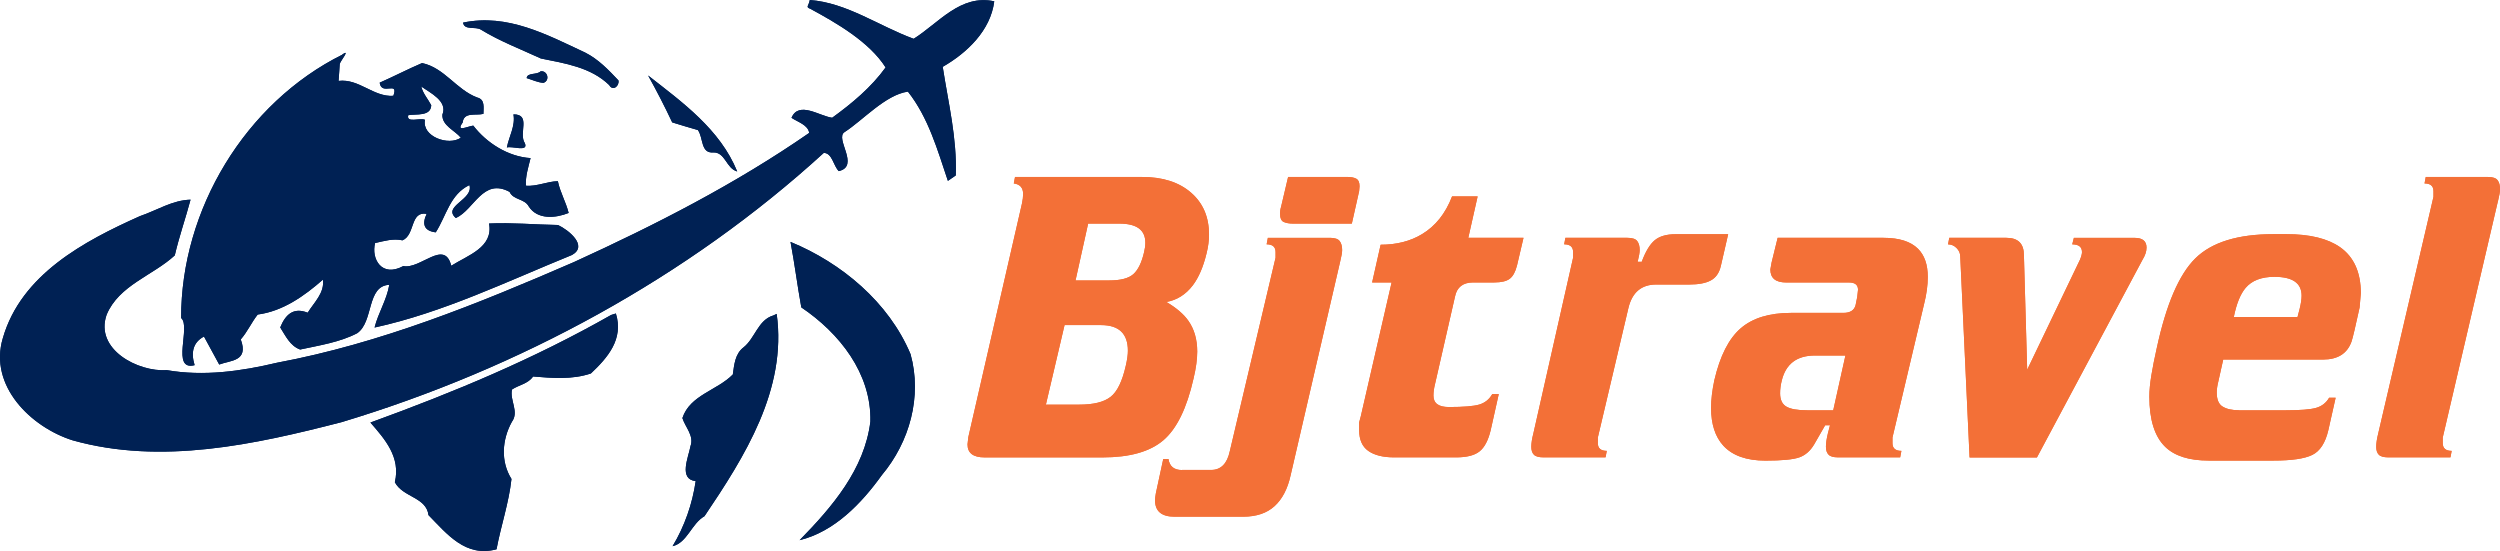 <?xml version="1.0" encoding="UTF-8"?>
<svg id="Layer_2" data-name="Layer 2" xmlns="http://www.w3.org/2000/svg" xmlns:xlink="http://www.w3.org/1999/xlink" viewBox="0 0 551.54 121.57">
  <defs>
    <style>
      .cls-1 {
        clip-path: url(#clippath-1);
      }

      .cls-2 {
        fill: #f37037;
      }

      .cls-3 {
        clip-path: url(#clippath-3);
      }

      .cls-4 {
        fill: #002154;
      }
    </style>
    <clipPath id="clippath-1">
      <path class="cls-4" d="m170.57,69.62l.78-.37c2.3,16.69-7.07,31.49-15.93,44.63-2.87,1.63-3.8,5.86-7.04,6.62,2.66-4.38,4.38-9.4,5.1-14.36-3.8-.44-1.63-5.17-1.14-7.73.82-2.29-1.15-4.14-1.79-6.18,1.67-5.08,7.64-6.07,11.12-9.61.31-2.17.49-4.58,2.4-6.01,2.52-2.03,3.17-6,6.5-7m-35.72-.13l1.02-.32c1.77,5.65-1.84,9.77-5.51,13.23-4.18,1.4-8.48,1.02-12.76.67-1.08,1.61-3.12,1.85-4.65,2.87-.52,2.45,1.63,4.9-.03,7.14-2.16,3.91-2.51,8.74-.08,12.6-.56,5.21-2.32,10.31-3.3,15.51-6.83,1.84-10.92-3.37-15.01-7.54-.47-3.99-5.65-3.9-7.42-7.26,1.31-5.49-2.15-9.45-5.39-13.16,18.54-6.74,35.94-13.98,53.12-23.74Zm39.56-16.11c11.21,4.62,21.65,13.28,26.47,24.76,2.6,9.32-.21,19.39-6.34,26.69-4.47,6.24-10.46,12.47-18.13,14.35,7.14-7.28,14.33-15.64,15.61-26.17.26-10.62-6.83-19.52-15.24-25.19-.87-4.81-1.48-9.66-2.38-14.44Zm-61.14-28.14c3.99-.02,1.05,4.19,2.53,6.38.82,2.01-2.9.53-3.98.93.47-2.44,1.92-4.77,1.45-7.31Zm29.71-8.58c7.56,5.92,15.87,11.87,19.66,21.18-2.46-.69-2.61-4.28-5.29-4.2-2.82.24-2.15-3.27-3.39-4.94-1.89-.57-3.79-1.08-5.66-1.69-1.65-3.51-3.43-6.97-5.32-10.35Zm-23.73-.91c1.51-.26,2.18,2.01.64,2.54-1.25-.08-2.49-.68-3.7-1.05.11-1.27,2.28-.66,3.07-1.49Zm-26.32,3.34c.38,1.56,1.48,2.75,2.21,4.14-.11,2.51-3.34,1.88-5.07,2.19-.5,1.84,2.64.49,3.69,1.03-.76,3.67,5.21,5.83,7.91,3.94-1.35-1.64-4.2-2.67-4.07-5.09,1.22-2.99-2.7-4.8-4.67-6.22Zm-17.41-7.07c1.9-1.31-.47,1.47-.57,2.11-.09,1.24-.15,2.49-.26,3.73,4.5-.56,7.69,3.59,12.09,3.29,1.25-3.46-2.61.09-3.02-2.9,3.14-1.38,6.2-2.98,9.36-4.33,4.94,1.05,7.54,5.86,12.15,7.6,1.77.42,1.39,2.21,1.38,3.61-1.65.43-4.33-.49-4.58,1.91-1.61,2.23,1.11.83,2.34.68,2.94,3.84,7.71,6.86,12.64,7.17-.49,2-1.15,3.99-1.03,6.1,2.42.18,4.66-.94,7.05-1.01.49,2.43,1.79,4.6,2.38,7.01-2.9,1.17-6.89,1.53-8.8-1.44-.93-1.75-3.39-1.38-4.23-3.21-5.89-3.17-7.78,3.93-11.85,5.77-3.06-2.62,3.98-4.06,2.99-7.27-4.3,2.06-5.09,6.77-7.43,10.43-2.58-.32-3.08-1.81-2-4.08-3.72-.64-2.49,4.64-5.34,5.84-2.04-.46-4.06.15-6.04.6-.89,3.45,1.42,7.68,6.22,5.08,3.79.77,9.1-6.04,10.58-.07,3.69-2.33,9.33-4.06,8.34-9.32,5.07-.24,10.14.25,15.2.33,2.28,1.05,6.74,4.58,3.1,6.61-14.32,5.83-28.41,12.7-43.56,16.01.81-3.23,2.7-6.11,3.25-9.43-5.05.23-3.4,8.14-7.08,10.68-3.82,2-8.39,2.69-12.59,3.6-2.21-.8-3.21-3.02-4.39-4.87,1.17-2.87,2.92-4.5,6.06-3.25,1.4-2.28,3.76-4.36,3.36-7.3-4.1,3.61-8.87,6.98-14.39,7.7-1.37,1.74-2.27,3.81-3.74,5.49,1.81,4.88-2.26,4.58-4.75,5.54-.84-1.54-2.52-4.64-3.36-6.18-2.29,1.21-2.98,3.32-2.07,6.32-5.29,1.36-.74-8.57-2.97-10.4-.05-23.88,14.14-47.46,35.6-58.12Zm26.63-7.02c9.79-2.06,18.48,2.65,26.95,6.61,2.9,1.46,5.14,3.81,7.34,6.14.24,1.23-1.24,2.46-2.04,1.03-4.06-3.95-9.79-4.79-15.08-5.87-4.43-2.05-9.04-3.8-13.22-6.36-1.19-.77-3.67.22-3.94-1.55ZM178.62,0c8.18.58,15.34,5.78,22.95,8.56,5.49-3.43,10.3-9.9,17.78-8.27-.82,6.46-6.03,11.39-11.37,14.45,1.27,8.21,3.16,15.64,2.88,23.96-.44.29-1.3.9-1.74,1.2-2.3-6.83-4.29-13.95-8.82-19.69-4.95.69-9.98,6.37-13.99,8.94-2.2,1.41,3.48,7.48-1.26,8.6-1.21-1.18-1.43-3.99-3.31-4.02-30.05,27.45-67.24,47.61-106.37,59.4-19.17,4.94-39.81,9.5-59.35,4.01-9.23-2.92-18.53-12.05-15.4-22.52,4.04-14.03,17.88-21.41,30.26-26.94,3.69-1.25,7.16-3.53,11.16-3.63-1.1,4.11-2.51,8.12-3.48,12.29-4.79,4.43-12.34,6.58-15.04,13.1-2.67,7.66,6.95,12.66,13.29,12.22,8.11,1.41,16.37.25,24.32-1.64,22.78-4.26,44.32-13.01,65.49-22.2,17.97-8.2,35.63-17.22,51.9-28.49-.24-1.79-2.57-2.42-3.9-3.34,1.61-3.78,6.17-.38,8.97-.01,4.37-3.17,8.63-6.71,11.79-11.1-3.58-5.65-10.91-9.86-16.61-12.94-1.11-.41-.36-.59-.12-1.93Z"/>
    </clipPath>
    <clipPath id="clippath-3">
      <path class="cls-2" d="m551.09,44.34l-12.18,52.18v1.25c0,1.13.66,1.7,1.97,1.7l-.27,1.43h-13.7c-1.01,0-1.72-.19-2.1-.58-.39-.39-.58-.97-.58-1.75s.15-1.76.45-2.97l12.18-52.18v-1.25c0-1.13-.66-1.7-1.97-1.7l.27-1.43h13.7c1.07,0,1.79.24,2.15.72.36.48.54,1.13.54,1.97,0,.54-.15,1.4-.45,2.61m-58.29,25.59h14.06l.45-1.72c.3-1.21.45-2.21.45-2.98,0-2.78-2-4.16-6-4.16-2.87,0-4.98.82-6.36,2.45-1.13,1.33-2,3.46-2.6,6.42Zm1.16,20.59h10.3c3.22,0,5.46-.18,6.71-.54,1.25-.36,2.21-1.1,2.87-2.24h1.43l-1.61,7.16c-.66,2.81-1.84,4.63-3.54,5.46-1.7.84-4.55,1.25-8.55,1.25h-14.33c-4.3,0-7.49-1.01-9.58-3.04-2.33-2.27-3.49-5.97-3.49-11.1,0-1.31.15-2.88.45-4.7.3-1.82.69-3.78,1.16-5.86,2.09-9.73,4.94-16.37,8.55-19.92,3.61-3.55,9.36-5.33,17.24-5.33h2.87c5.13,0,9.07.96,11.82,2.88,3.04,2.15,4.57,5.54,4.57,10.15l-.27,3.13c-.9,4.13-1.49,6.66-1.79,7.55-.95,2.64-3.04,3.95-6.27,3.95h-22.03l-1.07,4.79c-.24.95-.36,1.78-.36,2.49,0,1.54.43,2.58,1.3,3.1.87.54,2.07.81,3.63.81Zm-63.93-38.05h12.62c2.57,0,3.85,1.28,3.85,3.85l.72,25.25,11.64-24.26c.3-.72.45-1.28.45-1.7,0-1.13-.72-1.7-2.15-1.7l.36-1.43h13.43c1.73,0,2.6.72,2.6,2.15,0,.84-.3,1.73-.9,2.7l-23.28,43.59h-14.86l-2.06-44.32c0-.72-.27-1.34-.81-1.88-.54-.54-1.16-.81-1.88-.81l.27-1.43Zm-14.5,0c3.46,0,6,.81,7.61,2.42,1.43,1.43,2.15,3.51,2.15,6.19,0,1.85-.27,3.87-.82,6.01l-6.97,29.43v1.25c0,1.13.66,1.7,1.97,1.7l-.27,1.43h-13.7c-1.01,0-1.72-.19-2.1-.6-.39-.39-.58-.97-.58-1.76s.15-1.79.45-3l.45-1.72h-1.07l-2.42,4.21c-.84,1.43-1.93,2.39-3.27,2.87-1.34.48-3.84.72-7.48.72-4.18,0-7.28-1.1-9.31-3.31-1.79-1.97-2.69-4.75-2.69-8.33,0-1.79.24-3.82.72-6.09,1.25-5.37,3.19-9.19,5.82-11.46,2.63-2.27,6.33-3.4,11.1-3.4h11.55c1.49,0,2.39-.57,2.69-1.7l.36-1.79.18-1.61c0-1.07-.66-1.61-1.97-1.61h-13.88c-2.33,0-3.49-.96-3.49-2.87l.27-1.52,1.34-5.46h23.37Zm-11.1,38.05l2.69-12.09h-6.71c-4,0-6.45,1.85-7.34,5.55-.24.95-.36,1.88-.36,2.78,0,1.43.46,2.42,1.39,2.95.93.54,2.46.81,4.61.81h5.73Zm-45.17-22.64l-6.76,28.64v1.25c0,1.13.66,1.7,1.97,1.7l-.27,1.43h-13.7c-1.01,0-1.72-.19-2.1-.58-.39-.39-.58-.97-.58-1.75s.15-1.78.46-2.97l8.76-38.75v-1.25c0-1.13-.66-1.7-1.97-1.7l.27-1.43h13.7c1.07,0,1.79.24,2.15.72.36.48.54,1.13.54,1.97,0,.54-.15,1.4-.45,2.6h.9c.84-2.27,1.79-3.85,2.86-4.75,1.07-.9,2.63-1.34,4.66-1.34h11.55l-1.63,7.07c-.36,1.49-1.09,2.54-2.21,3.13-1.1.6-2.69.9-4.73.9h-7.3c-3.24,0-5.28,1.7-6.12,5.12Zm-29.59-5.57h-4.66c-2.27,0-3.61,1.04-4.03,3.15l-4.39,19.22c-.24.95-.36,1.82-.36,2.6,0,1.69,1.13,2.52,3.4,2.52,3.22,0,5.46-.18,6.71-.55,1.25-.37,2.21-1.15,2.87-2.31h1.43l-1.79,8.01c-.54,2.22-1.36,3.78-2.46,4.64-1.1.88-2.82,1.31-5.15,1.31h-13.7c-2.45,0-4.34-.48-5.69-1.43-1.34-.95-2.01-2.49-2.01-4.58v-1.7c.18-.66.3-1.1.36-1.34l6.8-29.53h-4.3l1.88-8.33c3.52,0,6.57-.78,9.13-2.33,2.98-1.79,5.19-4.57,6.63-8.33h5.64l-2.06,9.13h12.18l-1.43,6.09c-.36,1.43-.9,2.42-1.61,2.95-.72.54-1.85.81-3.4.81Zm-31.43-12.98h-12.98c-.84,0-1.52-.12-2.06-.36-.54-.24-.81-.87-.81-1.88,0-.18.02-.39.04-.63.03-.24.1-.57.22-.98l1.52-6.45h12.89c.96,0,1.67.13,2.15.4.48.27.72.82.72,1.66l-.09,1.07-1.61,7.16Zm-37.47,54.35h6.4c2.16,0,3.54-1.37,4.13-4.12l10.1-42.71v-1.25c0-1.13-.66-1.7-1.97-1.7l.27-1.43h13.7c1.07,0,1.79.24,2.15.72.36.48.54,1.13.54,1.97,0,.54-.15,1.4-.45,2.6l-10.92,47.11c-.66,2.98-1.84,5.24-3.54,6.79-1.7,1.55-4.01,2.33-6.94,2.33h-15.13c-2.87,0-4.3-1.21-4.3-3.64,0-.3.06-.81.18-1.52l1.63-7.55h1.16c.24,1.61,1.24,2.42,2.98,2.42Zm-23.5-41.81h7.43c2.51,0,4.28-.46,5.33-1.39,1.04-.93,1.84-2.55,2.37-4.88.18-.72.27-1.4.27-2.06,0-2.81-1.91-4.21-5.73-4.21h-6.89l-2.78,12.53Zm-6.54,27.4h7.34c3.16,0,5.48-.57,6.94-1.72,1.46-1.13,2.58-3.45,3.36-6.92.3-1.31.45-2.4.45-3.24,0-3.78-1.97-5.67-5.91-5.67h-8.06l-4.12,17.55Zm-6.8-50.23h28.02c4.54,0,8.13,1.15,10.79,3.45,2.66,2.3,3.98,5.39,3.98,9.27,0,1.31-.18,2.69-.54,4.12-.72,2.98-1.73,5.34-3.04,7.07-1.55,2.03-3.49,3.25-5.82,3.67,2.21,1.31,3.82,2.69,4.83,4.13,1.31,1.85,1.97,4.12,1.97,6.82,0,1.67-.27,3.66-.81,5.92-1.49,6.58-3.72,11.13-6.67,13.64-2.95,2.52-7.42,3.78-13.39,3.78h-26.05c-2.51,0-3.76-.96-3.76-2.87l.18-1.61,11.82-51.48c.18-.84.27-1.55.27-2.15,0-1.37-.69-2.15-2.06-2.33l.27-1.43Z"/>
    </clipPath>
  </defs>
  <g id="Layer_1-2" data-name="Layer 1">
    <g>
      <g>
        <path class="cls-4" d="m170.57,69.62l.78-.37c2.3,16.69-7.07,31.49-15.93,44.63-2.87,1.63-3.8,5.86-7.04,6.62,2.66-4.38,4.38-9.4,5.1-14.36-3.8-.44-1.63-5.17-1.14-7.73.82-2.29-1.15-4.14-1.79-6.18,1.67-5.08,7.64-6.07,11.12-9.61.31-2.17.49-4.58,2.4-6.01,2.52-2.03,3.17-6,6.5-7m-35.72-.13l1.02-.32c1.77,5.65-1.84,9.77-5.51,13.23-4.18,1.4-8.48,1.02-12.76.67-1.08,1.61-3.12,1.85-4.65,2.87-.52,2.45,1.63,4.9-.03,7.14-2.16,3.91-2.51,8.74-.08,12.6-.56,5.21-2.32,10.31-3.3,15.51-6.83,1.84-10.92-3.37-15.01-7.54-.47-3.99-5.65-3.9-7.42-7.26,1.31-5.49-2.15-9.45-5.39-13.16,18.54-6.74,35.94-13.98,53.12-23.74Zm39.56-16.11c11.21,4.62,21.65,13.28,26.47,24.76,2.6,9.32-.21,19.39-6.34,26.69-4.47,6.24-10.46,12.47-18.13,14.35,7.14-7.28,14.33-15.64,15.61-26.17.26-10.62-6.83-19.52-15.24-25.19-.87-4.81-1.48-9.66-2.38-14.44Zm-61.14-28.14c3.99-.02,1.05,4.19,2.53,6.38.82,2.01-2.9.53-3.98.93.47-2.44,1.92-4.77,1.45-7.31Zm29.71-8.58c7.56,5.92,15.87,11.87,19.66,21.18-2.46-.69-2.61-4.28-5.29-4.2-2.82.24-2.15-3.27-3.39-4.94-1.89-.57-3.79-1.08-5.66-1.69-1.65-3.51-3.43-6.97-5.32-10.35Zm-23.73-.91c1.51-.26,2.18,2.01.64,2.54-1.25-.08-2.49-.68-3.7-1.05.11-1.27,2.28-.66,3.07-1.49Zm-26.32,3.34c.38,1.56,1.48,2.75,2.21,4.14-.11,2.51-3.34,1.88-5.07,2.19-.5,1.84,2.64.49,3.69,1.03-.76,3.67,5.21,5.83,7.91,3.94-1.35-1.64-4.2-2.67-4.07-5.09,1.22-2.99-2.7-4.8-4.67-6.22Zm-17.41-7.07c1.9-1.31-.47,1.47-.57,2.11-.09,1.24-.15,2.49-.26,3.73,4.5-.56,7.69,3.59,12.09,3.29,1.25-3.46-2.61.09-3.02-2.9,3.14-1.38,6.2-2.98,9.36-4.33,4.94,1.05,7.54,5.86,12.15,7.6,1.77.42,1.39,2.21,1.38,3.61-1.65.43-4.33-.49-4.58,1.91-1.61,2.23,1.11.83,2.34.68,2.94,3.84,7.71,6.86,12.64,7.17-.49,2-1.15,3.99-1.03,6.1,2.42.18,4.66-.94,7.05-1.01.49,2.43,1.79,4.6,2.38,7.01-2.9,1.17-6.89,1.53-8.8-1.44-.93-1.75-3.39-1.38-4.23-3.21-5.89-3.17-7.78,3.93-11.85,5.77-3.06-2.62,3.98-4.06,2.99-7.27-4.3,2.06-5.09,6.77-7.43,10.43-2.58-.32-3.08-1.81-2-4.08-3.72-.64-2.49,4.64-5.34,5.84-2.04-.46-4.06.15-6.04.6-.89,3.45,1.42,7.68,6.22,5.08,3.79.77,9.1-6.04,10.58-.07,3.69-2.33,9.33-4.06,8.34-9.32,5.07-.24,10.14.25,15.2.33,2.28,1.05,6.74,4.58,3.1,6.61-14.32,5.83-28.41,12.7-43.56,16.01.81-3.23,2.7-6.11,3.25-9.43-5.05.23-3.4,8.14-7.08,10.68-3.82,2-8.39,2.69-12.59,3.6-2.21-.8-3.21-3.02-4.39-4.87,1.17-2.87,2.92-4.5,6.06-3.25,1.4-2.28,3.76-4.36,3.36-7.3-4.1,3.61-8.87,6.98-14.39,7.7-1.37,1.74-2.27,3.81-3.74,5.49,1.81,4.88-2.26,4.58-4.75,5.54-.84-1.54-2.52-4.64-3.36-6.18-2.29,1.21-2.98,3.32-2.07,6.32-5.29,1.36-.74-8.57-2.97-10.4-.05-23.88,14.14-47.46,35.6-58.12Zm26.63-7.02c9.79-2.06,18.48,2.65,26.95,6.61,2.9,1.46,5.14,3.81,7.34,6.14.24,1.23-1.24,2.46-2.04,1.03-4.06-3.95-9.79-4.79-15.08-5.87-4.43-2.05-9.04-3.8-13.22-6.36-1.19-.77-3.67.22-3.94-1.55ZM178.62,0c8.18.58,15.34,5.78,22.95,8.56,5.49-3.43,10.3-9.9,17.78-8.27-.82,6.46-6.03,11.39-11.37,14.45,1.27,8.21,3.16,15.64,2.88,23.96-.44.29-1.3.9-1.74,1.2-2.3-6.83-4.29-13.95-8.82-19.69-4.95.69-9.98,6.37-13.99,8.94-2.2,1.41,3.48,7.48-1.26,8.6-1.21-1.18-1.43-3.99-3.31-4.02-30.05,27.45-67.24,47.61-106.37,59.4-19.17,4.94-39.81,9.5-59.35,4.01-9.23-2.92-18.53-12.05-15.4-22.52,4.04-14.03,17.88-21.41,30.26-26.94,3.69-1.25,7.16-3.53,11.16-3.63-1.1,4.11-2.51,8.12-3.48,12.29-4.79,4.43-12.34,6.58-15.04,13.1-2.67,7.66,6.95,12.66,13.29,12.22,8.11,1.41,16.37.25,24.32-1.64,22.78-4.26,44.32-13.01,65.49-22.2,17.97-8.2,35.63-17.22,51.9-28.49-.24-1.79-2.57-2.42-3.9-3.34,1.61-3.78,6.17-.38,8.97-.01,4.37-3.17,8.63-6.71,11.79-11.1-3.58-5.65-10.91-9.86-16.61-12.94-1.11-.41-.36-.59-.12-1.93Z"/>
        <g class="cls-1">
          <rect class="cls-4" x="-2.51" y="-1.34" width="221.87" height="124.37"/>
        </g>
      </g>
      <g>
        <path class="cls-2" d="m551.09,44.34l-12.18,52.18v1.25c0,1.13.66,1.7,1.97,1.7l-.27,1.43h-13.7c-1.01,0-1.72-.19-2.1-.58-.39-.39-.58-.97-.58-1.75s.15-1.76.45-2.97l12.18-52.18v-1.25c0-1.13-.66-1.7-1.97-1.7l.27-1.43h13.7c1.07,0,1.79.24,2.15.72.36.48.54,1.13.54,1.97,0,.54-.15,1.4-.45,2.61m-58.29,25.59h14.06l.45-1.72c.3-1.21.45-2.21.45-2.98,0-2.78-2-4.16-6-4.16-2.87,0-4.98.82-6.36,2.45-1.13,1.33-2,3.46-2.6,6.42Zm1.16,20.59h10.3c3.22,0,5.46-.18,6.71-.54,1.25-.36,2.21-1.1,2.87-2.24h1.43l-1.61,7.16c-.66,2.81-1.84,4.63-3.54,5.46-1.7.84-4.55,1.25-8.55,1.25h-14.33c-4.3,0-7.49-1.01-9.58-3.04-2.33-2.27-3.49-5.97-3.49-11.1,0-1.31.15-2.88.45-4.7.3-1.82.69-3.78,1.16-5.86,2.09-9.73,4.94-16.37,8.55-19.92,3.61-3.55,9.36-5.33,17.24-5.33h2.87c5.13,0,9.07.96,11.82,2.88,3.04,2.15,4.57,5.54,4.57,10.15l-.27,3.13c-.9,4.13-1.49,6.66-1.79,7.55-.95,2.64-3.04,3.95-6.27,3.95h-22.03l-1.07,4.79c-.24.95-.36,1.78-.36,2.49,0,1.54.43,2.58,1.3,3.1.87.54,2.07.81,3.63.81Zm-63.93-38.05h12.62c2.57,0,3.85,1.28,3.85,3.85l.72,25.25,11.64-24.26c.3-.72.45-1.28.45-1.7,0-1.13-.72-1.7-2.15-1.7l.36-1.43h13.43c1.73,0,2.6.72,2.6,2.15,0,.84-.3,1.73-.9,2.7l-23.28,43.59h-14.86l-2.06-44.32c0-.72-.27-1.34-.81-1.88-.54-.54-1.16-.81-1.88-.81l.27-1.43Zm-14.5,0c3.46,0,6,.81,7.61,2.42,1.43,1.43,2.15,3.51,2.15,6.19,0,1.85-.27,3.87-.82,6.01l-6.97,29.43v1.25c0,1.13.66,1.7,1.97,1.7l-.27,1.43h-13.7c-1.01,0-1.72-.19-2.1-.6-.39-.39-.58-.97-.58-1.76s.15-1.79.45-3l.45-1.72h-1.07l-2.42,4.21c-.84,1.43-1.93,2.39-3.27,2.87-1.34.48-3.84.72-7.48.72-4.18,0-7.28-1.1-9.31-3.31-1.79-1.97-2.69-4.75-2.69-8.33,0-1.79.24-3.82.72-6.09,1.25-5.37,3.19-9.19,5.82-11.46,2.63-2.27,6.33-3.4,11.1-3.4h11.55c1.49,0,2.39-.57,2.69-1.7l.36-1.79.18-1.61c0-1.07-.66-1.61-1.97-1.61h-13.88c-2.33,0-3.49-.96-3.49-2.87l.27-1.52,1.34-5.46h23.37Zm-11.1,38.05l2.69-12.09h-6.71c-4,0-6.45,1.85-7.34,5.55-.24.95-.36,1.88-.36,2.78,0,1.43.46,2.42,1.39,2.95.93.54,2.46.81,4.61.81h5.73Zm-45.17-22.64l-6.76,28.64v1.25c0,1.13.66,1.7,1.97,1.7l-.27,1.43h-13.7c-1.01,0-1.72-.19-2.1-.58-.39-.39-.58-.97-.58-1.75s.15-1.78.46-2.97l8.76-38.75v-1.25c0-1.13-.66-1.7-1.97-1.7l.27-1.43h13.7c1.07,0,1.79.24,2.15.72.36.48.54,1.13.54,1.97,0,.54-.15,1.4-.45,2.6h.9c.84-2.27,1.79-3.85,2.86-4.75,1.07-.9,2.63-1.34,4.66-1.34h11.55l-1.63,7.07c-.36,1.49-1.09,2.54-2.21,3.13-1.1.6-2.69.9-4.73.9h-7.3c-3.24,0-5.28,1.7-6.12,5.12Zm-29.59-5.57h-4.66c-2.27,0-3.61,1.04-4.03,3.15l-4.39,19.22c-.24.95-.36,1.82-.36,2.6,0,1.69,1.13,2.52,3.4,2.52,3.22,0,5.46-.18,6.71-.55,1.25-.37,2.21-1.15,2.87-2.31h1.43l-1.79,8.01c-.54,2.22-1.36,3.78-2.46,4.64-1.1.88-2.82,1.31-5.15,1.31h-13.7c-2.45,0-4.34-.48-5.69-1.43-1.34-.95-2.01-2.49-2.01-4.58v-1.7c.18-.66.3-1.1.36-1.34l6.8-29.53h-4.3l1.88-8.33c3.52,0,6.57-.78,9.13-2.33,2.98-1.79,5.19-4.57,6.63-8.33h5.64l-2.06,9.13h12.18l-1.43,6.09c-.36,1.43-.9,2.42-1.61,2.95-.72.54-1.85.81-3.4.81Zm-31.43-12.98h-12.98c-.84,0-1.52-.12-2.06-.36-.54-.24-.81-.87-.81-1.88,0-.18.02-.39.04-.63.03-.24.1-.57.22-.98l1.52-6.45h12.89c.96,0,1.67.13,2.15.4.48.27.72.82.72,1.66l-.09,1.07-1.61,7.16Zm-37.47,54.35h6.4c2.16,0,3.54-1.37,4.13-4.12l10.1-42.71v-1.25c0-1.13-.66-1.7-1.97-1.7l.27-1.43h13.7c1.07,0,1.79.24,2.15.72.36.48.54,1.13.54,1.97,0,.54-.15,1.4-.45,2.6l-10.92,47.11c-.66,2.98-1.84,5.24-3.54,6.79-1.7,1.55-4.01,2.33-6.94,2.33h-15.13c-2.87,0-4.3-1.21-4.3-3.64,0-.3.06-.81.18-1.52l1.63-7.55h1.16c.24,1.61,1.24,2.42,2.98,2.42Zm-23.5-41.81h7.43c2.51,0,4.28-.46,5.33-1.39,1.04-.93,1.84-2.55,2.37-4.88.18-.72.27-1.4.27-2.06,0-2.81-1.91-4.21-5.73-4.21h-6.89l-2.78,12.53Zm-6.54,27.4h7.34c3.16,0,5.48-.57,6.94-1.72,1.46-1.13,2.58-3.45,3.36-6.92.3-1.31.45-2.4.45-3.24,0-3.78-1.97-5.67-5.91-5.67h-8.06l-4.12,17.55Zm-6.8-50.23h28.02c4.54,0,8.13,1.15,10.79,3.45,2.66,2.3,3.98,5.39,3.98,9.27,0,1.31-.18,2.69-.54,4.12-.72,2.98-1.73,5.34-3.04,7.07-1.55,2.03-3.49,3.25-5.82,3.67,2.21,1.31,3.82,2.69,4.83,4.13,1.31,1.85,1.97,4.12,1.97,6.82,0,1.67-.27,3.66-.81,5.92-1.49,6.58-3.72,11.13-6.67,13.64-2.95,2.52-7.42,3.78-13.39,3.78h-26.05c-2.51,0-3.76-.96-3.76-2.87l.18-1.61,11.82-51.48c.18-.84.27-1.55.27-2.15,0-1.37-.69-2.15-2.06-2.33l.27-1.43Z"/>
        <g class="cls-3">
          <rect class="cls-2" x="213.46" y="39.05" width="338.08" height="74.94"/>
        </g>
      </g>
    </g>
  </g>
</svg>